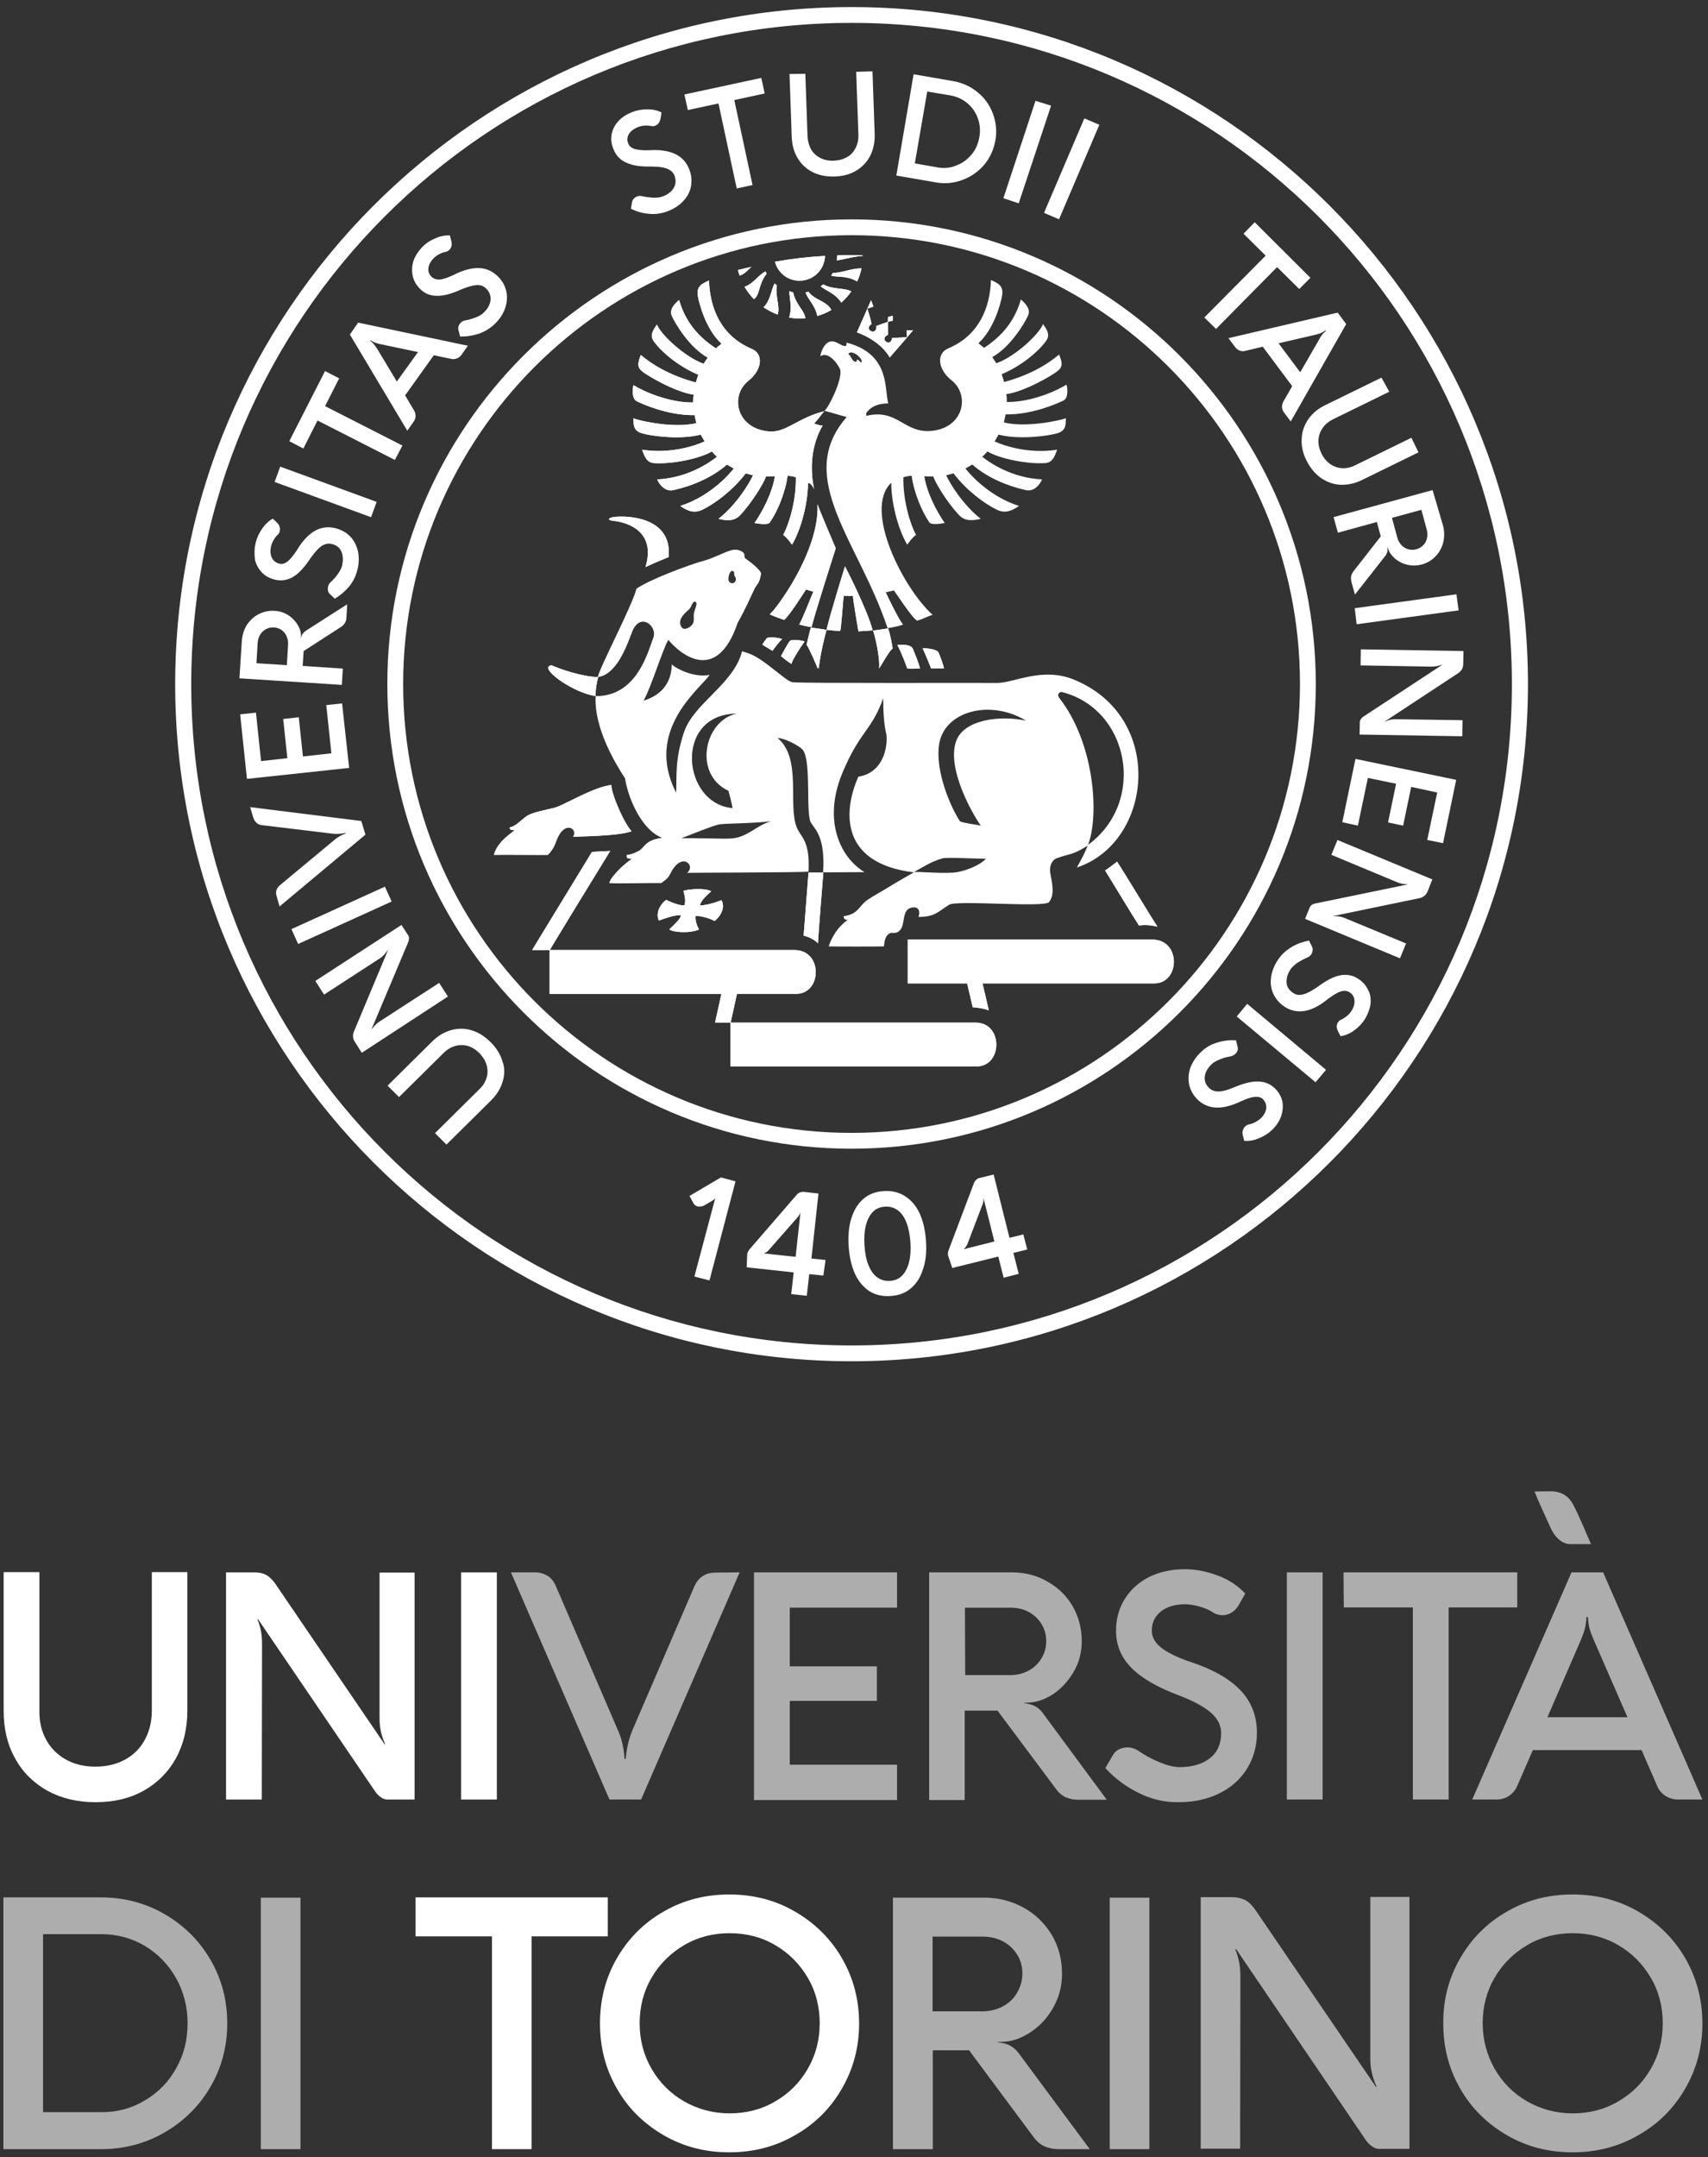<svg xmlns="http://www.w3.org/2000/svg" xml:space="preserve" id="LOGO_UNITO_VERTICALE" x="0" y="0" style="enable-background:new 0 0 702 886" version="1.1" viewBox="0 0 702 886"><rect x="0" y="0" width="702" height="886" fill="#333333" stroke="none"/><style>.st0,.st1{fill:#fff}.st1{opacity:.6;enable-background:new}</style><path d="M350 2.9C196.7 2.9 72 127.7 72 281s124.8 278.1 278 278.1c153.3 0 278-124.8 278-278.1S503.3 2.9 350 2.9zm0 549.7C200.1 552.6 78.6 431 78.6 281S200.1 9.4 350 9.4 621.4 131 621.4 281 500 552.6 350 552.6z" class="st0"/><path d="M1.4 779.3h40.1c9.5 0 18.3 2.3 26.2 6.9 7.9 4.6 14.2 10.8 18.8 18.7 4.6 7.9 6.9 16.6 6.9 26.1s-2.3 18.2-6.9 26.1-10.9 14.1-18.8 18.7-16.7 6.9-26.2 6.9H1.4V779.3zm58.1 83.4c5.5-3.2 9.8-7.6 12.9-13.2 3.2-5.6 4.7-11.7 4.7-18.5 0-6.7-1.6-12.9-4.7-18.5-3.2-5.6-7.4-10-12.9-13.3-5.4-3.2-11.4-4.8-18-4.8H17.7v73.1h23.8c6.5.1 12.5-1.5 18-4.8zm47.7 20V779.4h16.3v103.3h-16.3z" class="st1"/><path d="M170.8 779.3h79v16h-31.3v87.4h-16.3v-87.4h-31.4v-16zm82.8 24.9c4.7-8.1 11.1-14.5 19.2-19.1 8.1-4.7 17.1-7 26.9-7 9.9 0 18.9 2.3 27 7s14.6 11 19.3 19.1 7.1 17 7.1 26.9c0 9.8-2.4 18.7-7.1 26.8-4.7 8.1-11.1 14.5-19.3 19.1-8.1 4.7-17.1 7-27 7-9.8 0-18.8-2.3-26.9-7-8.1-4.7-14.6-11-19.2-19.1-4.7-8.1-7-17-7-26.8 0-9.9 2.3-18.8 7-26.9zm14.2 45.5c3.3 5.7 7.7 10.1 13.4 13.4 5.6 3.2 11.9 4.9 18.7 4.9s13.1-1.6 18.7-4.9c5.6-3.2 10.1-7.7 13.4-13.4 3.3-5.7 4.9-11.9 4.9-18.7 0-6.8-1.6-13.1-4.9-18.7-3.3-5.6-7.7-10.1-13.4-13.4-5.6-3.3-11.9-4.9-18.7-4.9s-13.1 1.6-18.7 4.9c-5.6 3.3-10.1 7.7-13.4 13.4-3.3 5.6-4.9 11.9-4.9 18.7 0 6.8 1.6 13 4.9 18.7z" class="st0"/><path d="M367 882.7V779.4h37.5c5.9 0 11.3 1.4 16.2 4.1s8.7 6.5 11.6 11.2c2.8 4.8 4.2 10.1 4.2 16 0 5.2-1.3 9.9-3.8 14.2-2.5 4.3-5.7 7.6-9.5 10s-7.5 3.7-11.1 3.7l-2.1.1v.1c2.1.2 3.9.7 5.2 1.4 1.3.7 2.5 1.8 3.5 3.1l29.2 39.4h-12.7c-2.2 0-4.1-.4-5.8-1.1s-3.3-2.1-4.7-4l-26.4-35.5h-14.9v40.6H367zm16.3-56.6h20.5c3 0 5.8-.7 8.3-2s4.5-3.2 5.9-5.6 2.2-5 2.2-7.9c0-3-.7-5.6-2.2-7.9s-3.4-4.1-5.9-5.4-5.3-1.9-8.4-1.9h-20.4v30.7zm72.8 56.6V779.4h16.3v103.3h-16.3zm123.2-103.4v103.3h-12.4c-1 0-1.9-.3-2.9-1-1-.6-1.9-1.6-2.7-2.7l-53.2-78.3h-.4c1.4 3.4 2.1 7 2.1 10.8l-.1 71.1h-16.2V779.2h12.7c2.1 0 3.9.4 5.4 1.1s2.9 2.1 4.2 3.9l49.7 72.9h.3c-1.7-3.8-2.6-7.6-2.6-11.4v-66.6h16.1v.2zm20.9 24.9c4.7-8.1 11.1-14.5 19.2-19.1 8.1-4.7 17.1-7 26.9-7 9.9 0 18.9 2.3 27 7s14.6 11 19.3 19.1 7.1 17 7.1 26.9c0 9.8-2.4 18.7-7.1 26.8-4.7 8.1-11.1 14.5-19.3 19.1-8.1 4.7-17.1 7-27 7-9.8 0-18.8-2.3-26.9-7-8.1-4.7-14.6-11-19.2-19.1-4.7-8.1-7-17-7-26.8-.1-9.9 2.3-18.8 7-26.9zm14.1 45.5c3.3 5.7 7.7 10.1 13.4 13.4 5.6 3.2 11.9 4.9 18.7 4.9s13.1-1.6 18.7-4.9c5.6-3.2 10.1-7.7 13.4-13.4 3.3-5.7 4.9-11.9 4.9-18.7 0-6.8-1.6-13.1-4.9-18.7-3.3-5.6-7.7-10.1-13.4-13.4-5.6-3.3-11.9-4.9-18.7-4.9s-13.1 1.6-18.7 4.9c-5.6 3.3-10.1 7.7-13.4 13.4-3.3 5.6-4.9 11.9-4.9 18.7 0 6.8 1.7 13 4.9 18.7z" class="st1"/><path d="M19 714.6c1.9 3.5 4.6 6.1 8.1 8.1 3.5 1.9 7.5 2.9 12.1 2.9s8.7-1 12.2-2.9 6.2-4.6 8.1-8.1 2.9-7.4 2.9-12v-56.9H77v56.9c0 7.4-1.6 13.9-4.7 19.6-3.2 5.7-7.6 10.1-13.3 13.3-5.7 3.2-12.3 4.7-19.8 4.7-7.4 0-14-1.6-19.7-4.7-5.7-3.2-10.2-7.6-13.3-13.3-3.2-5.7-4.7-12.2-4.7-19.6v-56.9h14.7v56.9c-.1 4.6.9 8.6 2.8 12zm151.4-68.8v93.3h-11.2c-.9 0-1.8-.3-2.6-.9-.9-.6-1.7-1.4-2.4-2.4l-48.1-70.7h-.3c1.3 3.1 1.9 6.3 1.9 9.8l-.1 64.2H92.9v-93.3h11.5c1.9 0 3.5.3 4.9 1 1.3.7 2.6 1.9 3.8 3.6l44.9 65.9h.3c-1.6-3.4-2.3-6.9-2.3-10.3v-60.1h14.4v-.1zm19.1 93.3v-93.3h14.7v93.3h-14.7z" class="st0"/><path d="m304 645.8-40.5 93.3h-13L210 645.8h9.8c2 0 3.7.5 5.2 1.4s2.6 2.3 3.4 4.1l25.6 59.4c1.5 3.3 2.4 7.2 2.7 11.7h.5c.3-4.4 1.3-8.3 2.7-11.7l25.6-59.4c.8-1.7 1.9-3.1 3.4-4 1.5-1 3.2-1.4 5.2-1.4l9.9-.1zm5.9 93.3v-93.3h58.8v14.5h-44.1v24.1h35.8v14.2h-35.8v26.2h44.1v14.5h-58.8v-.2zm72 0v-93.3h33.9c5.3 0 10.2 1.2 14.6 3.7s7.9 5.8 10.4 10.1 3.8 9.1 3.8 14.4c0 4.7-1.1 9-3.4 12.8-2.3 3.8-5.1 6.9-8.5 9.1-3.4 2.2-6.8 3.3-10 3.4l-1.9.1v.1c1.9.2 3.5.7 4.7 1.3 1.2.7 2.3 1.6 3.1 2.8l26.3 35.6h-11.5c-2 0-3.7-.3-5.3-1s-3-1.9-4.2-3.6l-23.9-32h-13.5v36.7h-14.6v-.2zm14.8-51.1h18.5c2.7 0 5.2-.6 7.5-1.8s4-2.9 5.3-5 2-4.5 2-7.1c0-2.7-.7-5.1-2-7.2-1.3-2.1-3.1-3.7-5.3-4.9-2.3-1.2-4.8-1.7-7.6-1.7h-18.5l.1 27.7zm71.3 48.4c-5.3-2.6-9.8-6-13.7-10.2l3.2-5.5c.6-1 1.4-1.7 2.4-2.2s2.1-.8 3.4-.8c1.7 0 3.2.5 4.6 1.4 2.6 1.8 5.5 3.4 8.7 4.7s6 2 8.2 2c5.1 0 9.3-1.2 12.4-3.6 3.1-2.4 4.7-5.9 4.7-10.3 0-3.1-1.3-5.8-4-8.3-2.7-2.4-7-4.8-12.9-7.1-9-3.3-15.6-7.1-19.9-11.4-4.3-4.3-6.4-9.4-6.4-15.3 0-4.9 1.2-9.3 3.6-13.1 2.4-3.8 5.7-6.8 10-9 4.3-2.1 9.2-3.2 14.7-3.2 4.4 0 8.9.9 13.5 2.6 4.6 1.7 8.3 4.2 11.3 7.4l-2.6 4.6c-.8 1.4-1.8 2.5-3 3.2-1.2.8-2.5 1.1-3.8 1.1-1.1 0-2.2-.3-3.3-.8-1.9-1.3-4-2.2-6.2-2.8s-4.2-.9-5.9-.9c-4 0-7.3 1-9.8 2.9-2.5 2-3.8 4.6-3.8 7.9 0 2.6 1.2 4.9 3.7 6.9s6.4 4 11.9 5.9c9.3 3 16.2 6.9 20.8 11.7s6.8 10.7 6.8 17.5c0 5.5-1.4 10.4-4.1 14.8-2.7 4.3-6.5 7.7-11.4 10.1-4.9 2.4-10.4 3.6-16.7 3.6-5.7.1-11.2-1.2-16.4-3.8zm60.9 2.7v-93.3h14.7v93.3h-14.7zm23.3-93.3h71.4v14.4h-28.2v78.9h-14.7v-78.9h-28.4l-.1-14.4zm147.5 93.3h-10c-1.9 0-3.6-.5-5.2-1.5-1.5-1-2.7-2.3-3.4-4.1l-6.4-14.7H630l-6.4 14.7c-.7 1.7-1.9 3.1-3.4 4.1s-3.2 1.5-5.1 1.5h-10l40.8-93.3h13l40.8 93.3zm-30.8-33.8-13.7-31.4c-1-2.3-1.7-4.1-2-5.4-.3-1.3-.5-2.7-.5-4.3h-.7c0 1.5-.2 2.9-.5 4.3-.3 1.3-.9 3.1-1.9 5.4L636 705.3h32.9z" class="st1"/><path id="accento_00000042007423160514827840000011027068181216656529_" d="M630.7 612.6c1.5 3.9 4.8 10.9 6.7 15.1 1.2 2.7 4 6.5 8 6.5h8.5c-1.1-2.4-4.9-11.8-7.3-16.2-2.3-4.4-6-5.4-8.8-5.5-2.8 0-7.1.1-7.1.1z" class="st1"/><path d="M388 274.5h-5.4c0-.5-3.1-7.7-3.4-8.2 1.5-.2 5.8.4 6.4 1.5.7 1.2 2.2 5.6 2.4 6.7zm-9.9.1c-.7 0-4.1.1-5.2 0-.2-.7-2.5-6.9-4.1-9.7.8-.1 5.6-.5 6.4 1.6.7 1.7 2.7 6.5 2.9 8.1zM358.8 259c2.4-.3 5.4-.8 6.2-.9.7 1.4 1.8 7.4 1.9 8.2-1.9 1.6-5.3 8.2-5.6 8.2.5-4.2-1.8-14-2.5-15.5zm-12-14.3c-.3 1.3-1 13.6-1.5 14.5-1.1-.1-4.1-.3-5.6-.5 1.6-6.9 7.6-26.1 7.6-26.1s8.9 17.1 11.4 26.3c-1.2.1-5.3.4-5.9.4-.1-.7-2.4-13.8-2.2-14.6-1.4.1-3 0-3.8 0zm-22.1 18.5c.8-.7 5.3-.2 6 .3-1.5 2-5.2 7.7-5.4 9.2-1.6-1-3.6-2.6-4.3-3.2.4-.8 2.9-5.5 3.7-6.3zm-7.2 4.1c-.8-.5-3.8-2.2-4.2-2.6.5-.6 1.1-1.7 1.9-2.6.5-.5 4.3-.4 6.3.4-1.2.9-3.2 3.7-4 4.8zm10.9-10.8c.7-.4 5.2-12 5.9-13.5-1.4-.3-2.2-.7-3-.9-.6.9-7 11-9 12.5-1.7-.6-3.9-1.3-6-2.3 1.4-.4 20.6-25.3 19.7-45.2.9 2.7 7.5 18.1 7.5 18.1s-9.5 29.6-9.9 32.4c-2-.3-4-.8-5.2-1.1z" class="st0"/><path d="M333.3 257.8c.1 0 .2 0 .3.1v-.1c.6.1 4 .5 6.1.9-.7 2.6-2.6 10.1-3.2 16 0-.1-.1-.4-.3-.8 0 .2-.1.5-.1.8-.2-.9-3.9-9.2-4.6-9.9.2-.8 1.5-6.5 1.8-7zm8.4-130.5c-1.8 1.1-3.8 1.9-5.8 2.5-.7-4.2-4-7-4.8-9.7l1.2-.3c2.3 3.4 7.5 3.8 9.4 7.5zm-4.4-9.7c.2-.2.8-.6 1.1-.8 3.7 2.2 8.8 1.3 11.5 2.9-1.2 1.7-2.6 3.2-4.1 4.6-2.7-4-6.1-4.7-8.5-6.7zm21.7 8.3-2.5.9s1.3 3.8 1.7 6.3c-3.5 2.3 2.3 5.2 2 .8.6-.3 4.7-1.7 4.7-1.7l.1-2 2-.5v2l-2.1.5s.1 3.7.1 5.3c-3.9 1.6 1 5.5 1.7 1.3.6 0 6.1-.3 6.1-.3l-.2-2.8s2.6-.1 2.7-.1c.1 0-7.7 9.1-9.6 11.2-4.3-7.3-13.1-10.1-13.5-10.3.5-1 5.8-13.2 5.8-13.2l1 2.6zm-14.9-21c1.8-.1 3.5-.1 5.3-.1s3.5 0 5.2.1v.2c-4 .2-8.8 1.8-10.7 1.8.1-.7.2-1.4.2-2zm-1.8 7.2c3.7 0 7.6-1.9 11.8-1.9-.4 1.9-1 3.7-1.8 5.4-4.5-2.6-8.4-1.6-10.7-2.4.3-.4.5-.8.7-1.1zm-3.2-7c-.2 5.7-4.8 10.2-10.5 10.2-4.9 0-8.9-3.3-10.1-7.8 6.7-1.2 13.6-2 20.6-2.4zm-14.7 14.5c.6.2 1 .3 1.6.5 1.1 5.2 4.7 7.4 5 10.6-.8.1-1.6.1-2.4.1-1.5 0-2.9-.1-4.3-.4 1.4-4 .2-7.5.1-10.8zm-5.1-2.4c-.8 4.4 1.5 8.8.3 12-2.1-.8-4-1.8-5.8-3 3-2.9 3.1-7.3 4.6-9.8.2.3.5.5.9.8zm-4.2-4.8c-3.5 4.5-2.6 8.4-5.1 10.4 0 0-.1 0-.1.1-1.5-1.5-2.8-3.3-3.9-5.1 4-1.5 5.7-4.9 8.6-6.3.2.2.3.6.5.9zm-6.3-2.8c-1 1-2.9 3.1-4.8 3.6-.3-.7-.5-1.5-.7-2.3 1.8-.4 3.6-.9 5.5-1.3zm-48.4 48.6c3.9 2.5 14.8 7.3 24.5 7.1 0-.9 0-2.1.2-3.2-7.7-1.1-19.2-7.9-21.2-9.6-2.1-1.7-1.8-3.5-.5-6.7 4.1 3.5 11.4 8.3 22.6 11.3.2-.8.8-2.5 1-3.2-7.9-3.3-14.9-9.1-18.2-13.6-2.2-2.9.3-5.5 1.2-7 1.7 4.3 11.7 13.5 19.2 16.1.6-1 1-1.5 1.7-2.5-7.8-4.4-13.4-14.2-14.7-17s1.1-5.1 2.9-6.7c1.8 6 5.3 13.5 15.2 19.9 1-1.2 1.6-1.1 2.2-2-6.3-5.7-9.2-16.4-9.7-19.7-.6-3.9 1.8-4.9 4.6-6.2.4 11.3 4.8 22.7 17.6 28.1 5 2.1 4.2 8.7-1.4 13.1-7.7 6.1-5 19.7 8.5 20.8 7 .6 11.9-5.7 22.7-8.3-1.3 1.3-2 2.8-4.2 5 .8.3 2.2.9 3.5.9-6.5 11.2-4.1 23.2-3.5 26.1-.9-2-1.8-2.5-2.5-2.6-.1 10.5-3.9 21.2-6.6 25.4-1.1-1.5-1.9-2.7-3.6-4 2.5-4.6 5.4-14.4 5.2-23.7-.4-.1-1.6-.5-3.4-.6-.9 7-4.4 15.2-7.4 19.3-.5.7-3.2.7-6.2.1 3.1-4.4 7.2-12 8.4-19.2-1.3.1-2.1.1-3.7.1-.8 2.7-5.9 10.9-10.5 15.8-1.8 1.9-4.1 2.8-9 1.6 7.6-6 12.8-14.8 14.2-17.9-.8-.2-1.4-.3-3-.8-5.2 6.9-12.6 12.4-17.7 14.9-3.3 1.6-5.9.8-9.2-1.5 12.8-4.1 20.8-13.8 22-15.4-.9-.4-1.4-.8-2.8-1.6-6.2 5.4-14.4 8.8-22 10.5-3.6.8-5.9-2.5-6.7-4.4 12.5-.6 21.4-6.8 24.6-9.3-.6-.5-1.5-1.4-2.1-2.2-5 3-16.4 5.3-23.8 4.8-3.3-.2-4.1-3.5-4.9-5.5 11.4 1.8 21.6-1.5 25.7-3.4-.5-.9-1.2-2.1-1.6-2.8-8.3 2.2-20.2.6-24-.5-3.7-1-3.6-3.4-3.7-6.2 3.7 1.4 17.2 4.1 25.9 2-.1-.5-.7-3-.7-3.3-11.2.2-21.7-4.7-23.8-5.7s-1.8-5.5-1.3-6.6zm-7.7 54.1c5.8-.6 23.7.3 22.1 16.5-7.1 2.9-9.5 4.1-9.5 4.1 4.3-14.1-6.5-18.3-13.3-19-2.5-.2-2.2-1.3.7-1.6zm223 168.3c-2.9-.7-5.2-.8-7.6-.5-1.8-2.7-12.2-19.9-13.9-22.6 1.6-.9 4.9-3.6 4.9-3.6 1.9 2.7 14.9 24.2 16.6 26.7zm-137.3-22.2s-2.2 27.1-2.2 29c-1.8-1.7-3.8-2.6-5.9-3.1.2-2.3 2-25.9 2-25.9h6.1zm-51.1 23.4c-4.2 1.7-10.8 1.1-12.2-.1 1.6-1.5 5-4.6 4.7-5.8-2.3-.3-7.7 1.7-9 2.2-1.3-2.8.1-6.3 3-8.5 2.5 1.2 5.9 2.5 7.5 2.2.8-2.1-.2-4.9-.4-5.9 1.2-.6 9-1.4 11.4.2-1.1 1-4.5 3.9-4.6 5.8 1.9 0 6.4-1.1 8.8-2.2 1.6 2.6.1 6.3-2.8 8.6-2-1.2-5.8-2.2-7.8-2.1-.2 2 .5 3.9 1.4 5.6zm-61.7-108.1c.3-.3.8-.5 1.2-.4 3.5 1.5 12 4.6 19.1 4.8-.8 2.5-1.2 6.1-1.1 7.8-8.8-1.3-21.5-10.2-19.2-12.2zM203 351.1c1.7-6.4 9.2-9.9 8.3-10.2-.8 0-1.8.2-1.9-1.1 2.3-.1 5.1-3.3 7.2-4.7 2.5-1.6 8.3-2.5 11.8-3.5s15.6-8.4 22.9-9.2c-.2 3.4 5.3 16 8.3 19-5.3 2.1-22.5 2.1-24.1 2.3 2.3-2.7-2.7-7-6.2.1-1 2-1.1 4.2-4.1 7.3-2.9.1-17.5-.1-22.2 0z" class="st0"/><path d="M401.4 438H300.2v-18h-6.3l2.6-11.8h-70.6v-18h-7.2l24.6-40.3c2.9-.2 3.7-.2 7.5-.4-2.9 4.7-25.1 40.9-24.8 40.7h100.5c11.8 0 11.4 18 .7 18h-24.3l-2.6 11.8h100.5c11.7-.1 11.3 18 .6 18zm73-34.1h-70.6c.3 1.3 2.2 9.1 2.6 11.1-2.2-.9-5.1-1.2-6.6-1.3-.5-2.2-2.1-8.8-2.3-9.8h-24.4v-18h100.5c11.9 0 11.5 18 .8 18zm125.1-153.2-41.9 5.7-.8-6.6 41.8-5.7zm-25.2-29.9-2.2-8.1 12.1-3.3 2.2 8.1c.3 1.2.4 2.4.1 3.5-.2 1.1-.7 2.1-1.5 2.9s-1.7 1.4-2.9 1.7c-1.1.3-2.3.3-3.3 0-1.1-.3-2-.9-2.8-1.7-.8-.9-1.4-1.9-1.7-3.1zm14.5-19.5-40.7 11.1 1.8 6.4 16-4.4 1.6 5.9-11.1 14.2c-.6.8-1 1.5-1.1 2.3s0 1.6.2 2.4l1.4 5 12.4-15.8c.4-.5.7-1.1.9-1.7.1-.6.1-1.3 0-2.2l.3.8c.4 1.4 1.3 2.7 2.7 4 1.4 1.2 3 2.1 5 2.6 1.9.5 3.9.5 6 0 2.3-.6 4.3-1.8 5.8-3.4 1.6-1.6 2.6-3.5 3.2-5.8.5-2.2.5-4.5-.1-6.8l-4.3-14.6zM571 160.9l-23.1 11.3c-1.8.9-3.3 2.1-4.3 3.6s-1.6 3.1-1.7 4.9c-.1 1.8.3 3.6 1.2 5.5s2.1 3.3 3.6 4.4c1.5 1 3.1 1.6 4.9 1.7 1.8.1 3.6-.3 5.4-1.2l23.1-11.3 2.9 6-23.1 11.3c-3 1.5-6 2.1-8.9 2s-5.6-1.1-8.1-2.8c-2.4-1.7-4.4-4.1-5.9-7.1s-2.2-6-2-9c.1-3 1.1-5.6 2.7-8 1.7-2.4 4-4.4 7-5.8l23.1-11.3 3.2 5.8zm-36.6-8-8.9-11.9 15.1-3.5c1.1-.3 1.9-.5 2.5-.8s1.1-.6 1.7-1l.2.2c-.5.4-1 .9-1.4 1.3-.4.5-.9 1.2-1.4 2.2l-7.8 13.5zm-29.5-14 2.7 3.6c.5.7 1.2 1.2 1.9 1.5.8.3 1.6.3 2.4.1l7.1-1.7 12.1 16.2-3.6 6.3c-.4.7-.6 1.5-.6 2.3.1.8.3 1.6.9 2.3l2.7 3.6 22.8-40-3.5-4.7-44.9 10.5zm6.2-42.9 4.6-4.7 22.9 22.8-4.6 4.6-9.1-9-25.1 25.4-4.8-4.7 25.2-25.4zm-81.992-8.57 16.568-38.811 6.162 2.63-16.568 38.812zM425.6 41.4l6.4 2-13.3 40.1-6.3-2.1zm-40 27.4-9.6-1.7 5.1-29.5 9.6 1.6c2.6.5 4.9 1.5 6.9 3.2s3.4 3.7 4.3 6.2c.9 2.5 1.1 5.1.6 7.8-.5 2.7-1.5 5.1-3.2 7.1s-3.7 3.5-6.1 4.4c-2.5 1.1-5 1.3-7.6.9zm-17.2 3.3 16.2 2.8c3.8.7 7.5.3 11-1s6.5-3.4 8.9-6.2c2.4-2.9 3.9-6.2 4.6-10 .7-3.8.3-7.5-1-11s-3.4-6.5-6.3-8.8c-2.9-2.4-6.2-3.9-10.1-4.6l-16.2-2.8-7.1 41.6zM331 30.3l.9 25.7c.1 2 .6 3.8 1.5 5.4.9 1.5 2.2 2.7 3.8 3.5s3.4 1.2 5.5 1.1 3.9-.6 5.5-1.5 2.7-2.2 3.5-3.8c.8-1.6 1.2-3.4 1.1-5.5l-.9-25.7 6.7-.2.9 25.7c.1 3.3-.5 6.3-1.8 8.9s-3.3 4.7-5.8 6.2-5.5 2.3-8.9 2.4-6.4-.5-9-1.8-4.7-3.3-6.2-5.8-2.3-5.5-2.4-8.8l-.9-25.7 6.5-.1zM312.9 32l1.4 6.4-12.5 2.7 7.5 34.9-6.5 1.4-7.5-34.9-12.6 2.7-1.4-6.4zm-61.5 23.1c.4-2 1.3-3.8 2.8-5.4s3.4-2.8 5.7-3.7c1.9-.7 3.9-1.1 6.1-1.1 2.2 0 4.2.4 5.9 1.3l-.4 2.4c-.1.7-.4 1.3-.7 1.9-.4.5-.9.9-1.4 1.1s-1 .3-1.5.2c-1-.2-2-.3-3.1-.2-1 .1-1.9.3-2.6.6-1.7.7-2.9 1.6-3.7 2.8-.7 1.2-.9 2.6-.3 3.9.4 1.1 1.3 1.9 2.7 2.3s3.4.6 6 .5c4.4-.3 8 .3 10.7 1.6 2.7 1.3 4.6 3.4 5.7 6.3.9 2.3 1.1 4.6.7 6.9-.4 2.3-1.5 4.3-3.2 6.1-1.7 1.8-3.8 3.2-6.5 4.2-2.4.9-5 1.3-7.6 1-2.6-.2-5.1-.9-7.4-2.1l.5-2.8c.1-.5.3-.9.7-1.3.3-.4.8-.7 1.3-.9.7-.3 1.4-.3 2.2-.1 1.4.3 2.9.5 4.5.6 1.6 0 2.8-.1 3.8-.5 2.2-.8 3.7-2 4.6-3.5.9-1.5 1-3.2.3-5.1-.5-1.3-1.5-2.2-3-2.8-1.5-.6-3.7-.9-6.6-.9-4.3.1-7.7-.4-10.2-1.6-2.5-1.1-4.2-2.9-5.2-5.4-1-2.3-1.2-4.3-.8-6.3zM170 107c.7-2 2-3.9 3.7-5.7 1.4-1.4 3.2-2.6 5.2-3.4 2-.9 4-1.3 6-1.2l.6 2.3c.2.7.2 1.4.1 2-.2.6-.4 1.2-.9 1.6-.4.4-.8.6-1.3.8-1 .2-2 .5-2.9 1s-1.6 1-2.2 1.6c-1.3 1.3-2 2.6-2.2 4s.2 2.7 1.3 3.7c.8.8 2 1.2 3.4 1.1s3.3-.8 5.7-1.9c3.9-2 7.4-2.9 10.4-2.8s5.6 1.3 7.8 3.5c1.8 1.8 2.9 3.8 3.4 6.1s.3 4.5-.5 6.9c-.8 2.3-2.2 4.5-4.3 6.5-1.9 1.8-4 3.1-6.6 4-2.5.8-5.1 1.2-7.6 1.1l-.7-2.8c-.1-.5-.1-1 .1-1.5s.4-.9.8-1.3c.5-.5 1.2-.9 1.9-1 1.4-.2 2.9-.7 4.3-1.2 1.5-.6 2.6-1.2 3.3-2 1.7-1.6 2.6-3.3 2.8-5.1.2-1.8-.4-3.4-1.8-4.8-1-1-2.3-1.5-3.9-1.4-1.6.1-3.8.7-6.4 1.8-3.9 1.8-7.3 2.7-10 2.6-2.7 0-5.1-1-6.9-2.9-1.6-1.6-2.6-3.4-3-5.4-.4-2.1-.3-4.2.4-6.2zm1.8 37.6-8.7 12.1-8-13.3c-.6-.9-1.1-1.6-1.5-2.1s-.9-.9-1.4-1.3l.2-.2c.6.4 1.1.7 1.7.9.6.2 1.4.5 2.5.7l15.2 3.2zm-28-7.2 23.6 39.5 2.6-3.7c.5-.7.8-1.5.8-2.3s-.2-1.6-.6-2.3l-3.7-6.2 11.8-16.5 7.1 1.5c.8.2 1.6.1 2.4-.2.8-.3 1.4-.8 1.9-1.5l2.6-3.7-45.1-9.5-3.4 4.9zm-10.2 15 5.8 3-5.8 11.4 31.8 16.2-3.1 5.9-31.8-16.2-5.8 11.5-5.8-3zm-20.727 45.544 2.298-6.293 39.639 14.475-2.298 6.293zM105.1 222.9c.5-2 1.3-3.8 2.6-5.7 1.2-1.8 2.7-3.2 4.4-4.2l1.7 1.6c.5.5.9 1 1.1 1.7.2.6.2 1.2.1 1.8-.1.5-.3.9-.7 1.4-.8.7-1.4 1.5-1.9 2.4s-.8 1.7-1 2.5c-.4 1.8-.3 3.3.3 4.6.6 1.3 1.6 2.1 3.1 2.5 1.1.3 2.3 0 3.4-.9s2.4-2.4 3.8-4.6c2.3-3.8 4.7-6.4 7.3-7.9 2.6-1.5 5.4-1.9 8.4-1.2 2.4.6 4.5 1.7 6.1 3.3 1.6 1.6 2.7 3.7 3.3 6.1.5 2.4.5 5-.2 7.7-.6 2.5-1.7 4.8-3.4 6.9-1.7 2-3.7 3.7-5.9 5l-2.1-2c-.4-.4-.6-.8-.7-1.3s-.1-1 0-1.6c.2-.7.5-1.4 1.1-1.9 1.1-1 2.1-2.1 3-3.4s1.5-2.4 1.7-3.4c.5-2.3.4-4.2-.3-5.8-.7-1.6-2.1-2.7-4.1-3.1-1.4-.3-2.7 0-4.1.9-1.3.9-2.8 2.6-4.5 5-2.4 3.6-4.7 6.2-7.1 7.6-2.3 1.4-4.8 1.8-7.4 1.2-2.2-.5-4-1.5-5.4-2.9-1.4-1.5-2.4-3.2-2.9-5.3-.3-2.3-.3-4.6.3-7zm12.7 38.5c.5 1.1.7 2.2.6 3.4l-.5 8.4-12.5-.8.5-8.3c.1-1.3.4-2.4 1-3.4s1.4-1.7 2.4-2.3c1-.5 2.1-.8 3.3-.7 1.2.1 2.2.4 3.2 1.1.9.7 1.6 1.5 2 2.6zm-19.4 17.2 42.1 2.7.4-6.7-16.5-1.1.4-6.1 15.2-9.8c.8-.5 1.4-1.1 1.8-1.8.4-.7.6-1.5.6-2.4l.3-5.2-16.9 10.8c-.6.4-1 .8-1.4 1.3-.3.5-.6 1.2-.7 2.1v-.9c.1-1.5-.3-3-1.2-4.6-.9-1.6-2.2-3-3.8-4.1-1.7-1.1-3.6-1.8-5.7-1.9-2.4-.2-4.6.3-6.6 1.3s-3.6 2.5-4.9 4.4c-1.2 1.9-1.9 4.1-2.1 6.5l-1 15.5zm.3 14.8 6.5-.7 2.1 19.9 10.8-1.2-1.7-16.1 6.4-.7 1.7 16.1 11.7-1.3-2.1-19.8 6.5-.7 2.9 26.5-42 4.5zm15 74.7c-.3-.9-.3-1.7-.1-2.4.2-.8.7-1.4 1.3-2l22.5-18.7c1.3-1.1 2.8-2 4.7-2.7l-.1-.2c-2 .4-3.8.5-5.4.3l-29-3.5c-.9-.1-1.6-.4-2.2-1-.6-.5-1-1.2-1.3-2.1l-1.3-4.3 45.7 5.7 1.7 5.6-35.3 29.5-1.2-4.2zm6.073 13.509 38.432-17.429 2.767 6.102-38.432 17.428zM148.7 432.4l-2.8-4.4c-.5-.7-.7-1.4-.8-2.1-.1-.7.1-1.4.4-2.3l13.9-33.2-.1-.1c-.9 1.4-2 2.6-3.3 3.4l-22.8 14.8-3.6-5.6 35.4-23 2.8 4.3c.2.3.3.7.3 1.2s-.1 1-.3 1.5l-15 35.6.1.1c.9-1.2 1.9-2.3 3.2-3.1l24.4-15.8 3.6 5.6-35.4 23.1zm57.9 11.8c-.8 2.8-2.4 5.4-4.8 7.8l-18.3 18.1-4.7-4.7 18.3-18.1c1.5-1.4 2.4-3 2.9-4.7s.5-3.4 0-5.2c-.5-1.7-1.5-3.3-2.9-4.8-1.5-1.5-3.1-2.5-4.8-3s-3.5-.5-5.2 0-3.3 1.4-4.8 2.9L164 450.6l-4.7-4.7 18.3-18.1c2.4-2.4 5-3.9 7.8-4.7s5.7-.8 8.5.1c2.8.8 5.4 2.5 7.8 4.9 2.4 2.4 4 5 4.8 7.8 1 2.6 1 5.4.1 8.3zm85 81.7-6.2-1.6L294 492c-.3.5-.8.9-1.3 1.2l-3.1 1.8c-.5.3-1 .5-1.5.5-.5.1-.9.1-1.4 0-.8-.2-1.4-.7-1.8-1.5l-1.5-2.8 12.9-7.6 6 1.6-10.7 40.7zm36.9-26.9c.2-.4.4-.8.5-1.1l-2 18.3-13.1-1.4c.3-.1.7-.3 1.1-.5.4-.3.8-.6 1-.9l11.7-13.3c.3-.3.6-.7.8-1.1zm10.8 18.5-5.8-.6 2.9-26.7-6.3-.7c-.4 0-.8.1-1.4.3s-1 .6-1.4 1.1L308 513.2c-.2.3-.4.6-.6 1-.2.4-.3.7-.3 1l-.2 5.3 19.3 2.1-1 8.9 6.4.7 1-8.9 5.8.6.9-6.4zm34.9-7.2c.2 3.1 0 5.9-.6 8.2s-1.6 4.2-2.9 5.5c-1.3 1.3-3 2-5 2.1s-3.7-.4-5.2-1.5-2.7-2.8-3.6-5.1c-.9-2.2-1.4-4.9-1.6-8.1-.2-3.1 0-5.9.6-8.2s1.6-4.2 2.9-5.5c1.3-1.3 3-2 5-2.1s3.7.4 5.2 1.5 2.7 2.8 3.6 5.1c.8 2.2 1.4 4.9 1.6 8.1zm6.4-.5c-.3-4.5-1.2-8.3-2.6-11.4-1.5-3.2-3.5-5.5-6-7.1s-5.4-2.3-8.7-2.1-6.1 1.2-8.3 3.1c-2.3 1.9-3.9 4.5-5 7.8s-1.5 7.2-1.2 11.7 1.2 8.3 2.6 11.4c1.5 3.2 3.5 5.5 5.9 7.1 2.5 1.6 5.4 2.2 8.7 2s6.1-1.2 8.3-3.1c2.3-1.9 4-4.5 5-7.8 1.2-3.2 1.6-7.1 1.3-11.6zm23.6-17.8 4.5 17.9-12.7 3.2c.3-.2.6-.5.9-.9.3-.4.5-.8.7-1.2l6.3-16.5c.1-.3.2-.7.3-1.2V492zm12.3 22.6 5.7-1.4-1.6-6.2-5.7 1.4-6.5-26-6.1 1.5c-.4.1-.8.4-1.2.8-.4.4-.7.9-.9 1.5l-10.4 27.5c-.1.3-.2.7-.2 1.1 0 .4 0 .8.1 1l1.7 5 18.9-4.7 2.2 8.7 6.2-1.6-2.2-8.6zm110-56c-.7 2-2 3.9-3.8 5.6-1.5 1.4-3.2 2.5-5.3 3.3-2 .9-4 1.2-6 1.1l-.6-2.3c-.2-.7-.2-1.4 0-2s.5-1.2.9-1.6c.4-.4.8-.6 1.3-.8 1-.2 2-.5 2.9-1s1.7-1 2.2-1.5c1.3-1.2 2.1-2.6 2.3-4s-.2-2.7-1.2-3.8c-.8-.9-1.9-1.2-3.4-1.1-1.4.1-3.3.7-5.7 1.8-4 1.9-7.5 2.8-10.5 2.6s-5.6-1.4-7.7-3.6c-1.7-1.8-2.8-3.9-3.2-6.1-.4-2.3-.2-4.5.6-6.8.9-2.3 2.3-4.4 4.4-6.4 1.9-1.8 4.1-3.1 6.6-3.8 2.5-.8 5.1-1.1 7.7-.9l.7 2.8c.1.5.1 1-.1 1.5s-.5.9-.9 1.3c-.6.5-1.2.8-2 1-1.4.2-2.9.6-4.3 1.2-1.5.6-2.6 1.2-3.3 1.9-1.7 1.6-2.7 3.3-2.9 5-.3 1.8.3 3.4 1.7 4.8 1 1 2.3 1.5 3.9 1.5s3.8-.6 6.4-1.7c4-1.7 7.3-2.5 10.1-2.4 2.7.1 5 1.1 6.9 3 1.5 1.6 2.5 3.4 2.9 5.4.3 2 .1 4-.6 6zm14.2-14.1-32.4-27 4.3-5.2 32.4 27.1zm22.6-32.2c-.3 2.1-1.1 4.3-2.4 6.4-1.1 1.7-2.5 3.2-4.3 4.5s-3.7 2.1-5.6 2.4l-1.1-2.1c-.3-.6-.5-1.3-.5-1.9 0-.6.2-1.2.5-1.7.3-.4.6-.8 1.1-1 1-.4 1.8-1 2.6-1.6.8-.7 1.4-1.4 1.8-2 1-1.5 1.4-3 1.3-4.4-.1-1.4-.8-2.6-2.1-3.4-1-.6-2.2-.7-3.5-.3-1.4.4-3.1 1.5-5.2 3-3.4 2.8-6.6 4.5-9.6 5s-5.7 0-8.3-1.7c-2.1-1.4-3.6-3.1-4.6-5.2-1-2.1-1.3-4.4-1-6.8.3-2.4 1.2-4.8 2.8-7.2 1.4-2.2 3.3-3.9 5.6-5.3s4.7-2.2 7.2-2.7l1.3 2.6c.2.5.3 1 .2 1.5s-.2 1-.5 1.5c-.4.6-1 1.1-1.7 1.4-1.3.5-2.7 1.3-4 2.1-1.3.9-2.2 1.8-2.8 2.6-1.3 1.9-1.8 3.8-1.7 5.6s1.1 3.2 2.8 4.3c1.2.8 2.5.9 4.1.5s3.5-1.5 5.9-3.1c3.5-2.6 6.5-4.2 9.2-4.7s5.2-.1 7.4 1.4c1.9 1.2 3.2 2.7 4.1 4.6.9 1.5 1.2 3.5 1 5.7zm23.5-46.3c-.3.8-.8 1.4-1.3 1.9-.5.4-1.2.8-2.1 1l-35.3 7.3v.1c1.7-.1 3.3.2 4.7.8l25.1 10.4-2.5 6.1-39-16.2 1.9-4.7c.2-.4.4-.7.8-1 .4-.3.9-.5 1.4-.6l37.9-7.8.1-.1c-1.5 0-3-.3-4.4-.9l-26.9-11.2 2.5-6.1 39 16.2-1.9 4.8zm6.3-19.7-6.5-1.3 4.1-19.5-10.7-2.3-3.3 15.9-6.2-1.3 3.3-15.9-11.6-2.4-4.1 19.6-6.4-1.4 5.4-26 41.4 8.6zm-19.2-50.9 27.2.4-.1 6.6-42.2-.7.1-5.1c0-.4.1-.8.4-1.2.3-.4.6-.8 1.1-1.1l32.3-21.2v-.1c-1.4.5-2.9.8-4.4.8l-29.1-.5.1-6.6 42.2.7-.1 5.2c0 .9-.2 1.6-.5 2.2-.3.6-.9 1.2-1.6 1.7l-30.1 19.8v.1c1.5-.7 3.1-1.1 4.7-1zM412.6 173.5c.1-.5.7-3 .7-3.3 11.2.2 21.7-4.7 23.8-5.7s1.7-5.3 1.2-6.5c-3.9 2.5-14.8 7.3-24.5 7.1 0-.9 0-2.1-.2-3.2 7.7-1.1 19.2-7.9 21.2-9.6 2.1-1.7 1.8-3.5.5-6.7-4.1 3.5-11.4 8.3-22.6 11.3-.2-.8-.8-2.5-1-3.2 7.9-3.3 14.9-9.1 18.2-13.6 2.2-2.9-.3-5.5-1.2-7-1.7 4.3-11.7 13.5-19.2 16.1-.6-1-1-1.5-1.7-2.5 7.8-4.4 13.4-14.2 14.7-17s-1.1-5.1-2.9-6.7c-1.8 6-5.3 13.5-15.2 19.9-1-1.2-1.6-1.1-2.2-2 6.3-5.7 9.2-16.4 9.7-19.7.6-3.9-1.8-4.9-4.6-6.2-.4 11.3-4.8 22.7-17.6 28.1-5 2.1-4.2 8.7 1.4 13.1 7.7 6.1 5 19.7-8.5 20.8-11.1.9-13.8-9.3-26.5-6.2 0 0 0-.5-.1-1.1 1.2-1.7 3.5-4 9.1-4-1.7-5.2 1.1-19.9-16.5-24.8-.2-.1-.3-.2-.7 0-.1.7.3 1.3-.9 1.2-1.3-.1-3.2-2-5.3-1.9-3.5.3-4.7 6.2-4.5 6.1 3.7-2.4 8 4.5 8.2 5.8.7 4.3-5.2 16.1-6.6 16.6 1.5.4 6.7 1.9 8.9 2.5.1 0 .2.1.3.1-.2.2-.4.4-.6.7-20.7 24.7 5.7 50.7 17.4 86 1.6-.2 5.4-1 6.4-1.5-1.4-1.3-6.4-11.6-7.1-13.2 1.2-.4 1.6-.3 3.3-.8.6.7 7.5 11.4 9.5 12.4 1.9-.4 3.5-1.4 6.4-2.4-11.8-10.5-28.7-43.1-17-54.2.1 10.5 3.9 21.2 6.6 25.4 1.1-1.5 1.9-2.7 3.6-4-2.5-4.6-5.4-14.4-5.2-23.7.4-.1 1.6-.5 3.4-.6.9 7 4.4 15.2 7.4 19.3.5.7 3.2.7 6.2.1-3.1-4.4-7.2-12-8.4-19.2 1.3.1 2.1.1 3.7.1.8 2.7 5.9 10.9 10.5 15.8 1.8 1.9 4.1 2.8 9 1.6-7.6-6-12.8-14.8-14.2-17.9.8-.2 1.4-.3 3-.8 5.2 6.9 12.6 12.4 17.7 14.9 3.3 1.6 5.9.8 9.2-1.5-12.8-4.1-20.8-13.8-22-15.4.9-.4 1.4-.8 2.8-1.6 6.2 5.4 14.4 8.8 22 10.5 3.6.8 5.9-2.5 6.7-4.4-12.5-.6-21.4-6.8-24.6-9.3.6-.5 1.5-1.4 2.1-2.2 5 3 16.4 5.3 23.8 4.8 3.3-.2 4.1-3.5 4.9-5.5-11.4 1.8-21.6-1.5-25.7-3.4.5-.9 1.2-2.1 1.6-2.8 8.2 2.2 20.2.6 24-.5 3.7-1 3.6-3.4 3.7-6.2-3.3 1.1-16.7 3.9-25.5 1.7zm-58.5-24.8c-.4.5-1.1-1-1.7-1-.5 0 0 .9-.7.9-1.4-.1-2-2.4-2.7-2.9-.9-.6.7-1.1 1.2-.9 2.2.4 4.5 3.2 3.9 3.9z" class="st0"/><path d="M441.3 279.1c-13-5.3-24.8 1.5-31.5 1.4-5.7-.1-80.6.2-84.1-.3-2.7-.3-11.6-9.6-17.9-11.8-1.9-.7-2.8-.9-2.8-.9-3.5 13.6-19.8 21.2-23.9 33.3-3.7 11.2-2.9 17.3-3.2 24.8-13.1-25.5 9.5-42.4 13.8-48.4-7 1.3-14.3-3-15.6-4.3-.1 4.3-1.4 11.7-11.6 14.9 3.1-5.4 7.9-21.3 10.2-25 3.8 4.7 19.5 19.4 28.5-7 3.6-6.4 5.2-10.5 7.1-14.3.8-1.5 1.9-1.9 2.5-5.7.3-1.7-6-6.1-6.5-6.5s-.2-1.6-.5-2c-1.1-1.3-3.2-1.9-5.3-1.3-3.3 1-7.9 3.5-11.2 4.3-6.3 1.7-22.9 8-27.7 11.5-1.8 7.1-15.3 32.6-15.9 36.3 7.5-1 11.6-11.9 14-18.3 3.2-8.8 10.7-2.7 8.8 2.2-2.1 5.2-6.5 24.1-23.7 23.9-.7 13.4 8.4 28.1 12.1 33.8 1.3 8.4 6.9 21.2 15.2 24.4-7.3 1-7.1 4.1-9.6 5.4s-4 1.6-4.9 1.6c-.4 2.1 1.3 1.3 1.9 1.8-2.8 1.7-8.7 7.3-9.1 9.8 2 .3 19.1-.1 21.4 0 2.5-1.8 3-2.4 3.9-4.2 4.4-8.8 10.5-3.1 6.7 0 2.3-.1 45.7-.1 49.9-.5.7-12.9-3.2-14.1-4.8-18.1-3.8-9.3 2.2-28.3-7.9-36.8 2.6 0 9.2 3.2 10.5 5.1 3.4 4.9 1 26.3 3.2 29.7 2 3.1 5.9 6.2 5 20.4l17-.1c-9.9-6-17.3-21.1-9-40.9 7.2-17.2 11.8-16.9 16.7-30.5 0 6.1.4 11.2 1.2 14.3s.1 16.1-11.4 17.9c-5.9 13.1-8.4 35.5 22.8 39.3-2.7 1.5-7.7 4.4-10.6 6.2-3.1 1.9-6.1 3.5-8.3 5-3.7 2.4-3.7 6-10 6.8.2 1.6.8 1.3 1.7 1.6-1.2.6-5.7 4.3-7.8 10.8 2.1.1 21.3.1 22.7 0 .2-1.8.4-4.6 2.7-5.5.6-.2 1.5.2 2.5-.2 4.6-1.7 1.1-9.7 6.7-10.3 3.1-.3 2.8 2.7 2.3 3.9 7 0 8.3-2.4 12.6-5 3.3-2 39.2 1.3 41.1-1.1 2.4-3.2 1.2-7.6.5-11.8-.6-3.6 1.1-5.6 2.4-6.1 5.1-2 6.7-1.2 12.9-5.3-.8 2.4-2.5 5.6-4.4 9 31.2-10.3 36.6-61.8-1.3-77.2zm-140.2-44.6c1 .4.5.9.7 1.7.2.8 1 1.1.5 2.4-.7 1.6-2.9 1-2.9-.6-.1-2 1-3.8 1.7-3.5zm-17.9 15.8c1.2-1.2 1.4-3.6 2.6-3.1 1.2.5-.2 2.6-.6 4.7-.2.9.2 2.7-.3 4-.8 1.8-3.6 3.1-4.6 1.9-2.6-3.2 1.9-6.6 2.9-7.5zm19.6 42.8c-13.4 2.8-18 24.9-3.4 31.7.6 2.3 1 3.6 1.7 7.1-20.8-1.7-24.3-38.6 1.7-38.8zm-2.5 51.3c-2.7.2-17-.3-20.3-.1 3.6-1.4 13.6-5.4 15.6-5.7 2.4-.4 14-.4 21.3-1.3-6.3 1.8-9.6 6.7-16.6 7.1zm91.5 14c-5.8.4-14.5-.5-16.2-.2 4.6-2.6 7.4-4.4 11.6-5.6 1.3-.6 13.5.1 18 .1-2.5 2.8-9.1 5.4-13.4 5.7zm1-53.5c-3.5 11.4 7.1 29.7 10.3 34.2-2.1-.5-5.8-.8-8.5-1.7-3.5-5.2-10.4-20.4-8.6-31.8 2.2-13.6 21.1-18.5 35.7-9.6-10.5-2.3-26-.6-28.9 8.9zm54.4 42.1c4.7-12.3 2.6-41.9-11.8-60.3-1.3-1.7.4-2.6.9-2.5 27.9 6.9 35.1 45.1 10.9 62.8z" class="st0"/><path d="M350 471.8c-105.2 0-190.8-85.6-190.8-190.9S244.9 90.1 350 90.1c105.2 0 190.8 85.6 190.8 190.9S455.2 471.8 350 471.8zm0-375.2c-101.6 0-184.3 82.7-184.3 184.4S248.4 465.3 350 465.3s184.3-82.7 184.3-184.4S451.6 96.6 350 96.6z" class="st0"/><path d="M388 274.5h-5.4c0-.5-3.1-7.7-3.4-8.2 1.5-.2 5.8.4 6.4 1.5.7 1.2 2.2 5.6 2.4 6.7zm-9.9.1c-.7 0-4.1.1-5.2 0-.2-.7-2.5-6.9-4.1-9.7.8-.1 5.6-.5 6.4 1.6.7 1.7 2.7 6.5 2.9 8.1zM358.8 259c2.4-.3 5.4-.8 6.2-.9.7 1.4 1.8 7.4 1.9 8.2-1.9 1.6-5.3 8.2-5.6 8.2.5-4.2-1.8-14-2.5-15.5zm-12-14.3c-.3 1.3-1 13.6-1.5 14.5-1.1-.1-4.1-.3-5.6-.5 1.6-6.9 7.6-26.1 7.6-26.1s8.9 17.1 11.4 26.3c-1.2.1-5.3.4-5.9.4-.1-.7-2.4-13.8-2.2-14.6-1.4.1-3 0-3.8 0zm-22.1 18.5c.8-.7 5.3-.2 6 .3-1.5 2-5.2 7.7-5.4 9.2-1.6-1-3.6-2.6-4.3-3.2.4-.8 2.9-5.5 3.7-6.3zm-7.2 4.1c-.8-.5-3.8-2.2-4.2-2.6.5-.6 1.1-1.7 1.9-2.6.5-.5 4.3-.4 6.3.4-1.2.9-3.2 3.7-4 4.8zm10.9-10.8c.7-.4 5.2-12 5.9-13.5-1.4-.3-2.2-.7-3-.9-.6.9-7 11-9 12.5-1.7-.6-3.9-1.3-6-2.3 1.4-.4 20.6-25.3 19.7-45.2.9 2.7 7.5 18.1 7.5 18.1s-9.5 29.6-9.9 32.4c-2-.3-4-.8-5.2-1.1z" class="st0"/><path d="M333.3 257.8c.1 0 .2 0 .3.1v-.1c.6.1 4 .5 6.1.9-.7 2.6-2.6 10.1-3.2 16 0-.1-.1-.4-.3-.8 0 .2-.1.5-.1.8-.2-.9-3.9-9.2-4.6-9.9.2-.8 1.5-6.5 1.8-7zm8.4-130.5c-1.8 1.1-3.8 1.9-5.8 2.5-.7-4.2-4-7-4.8-9.7l1.2-.3c2.3 3.4 7.5 3.8 9.4 7.5zm-4.4-9.7c.2-.2.8-.6 1.1-.8 3.7 2.2 8.8 1.3 11.5 2.9-1.2 1.7-2.6 3.2-4.1 4.6-2.7-4-6.1-4.7-8.5-6.7zm21.7 8.3-2.5.9s1.3 3.8 1.7 6.3c-3.5 2.3 2.3 5.2 2 .8.6-.3 4.7-1.7 4.7-1.7l.1-2 2-.5v2l-2.1.5s.1 3.7.1 5.3c-3.9 1.6 1 5.5 1.7 1.3.6 0 6.1-.3 6.1-.3l-.2-2.8s2.6-.1 2.7-.1c.1 0-7.7 9.1-9.6 11.2-4.3-7.3-13.1-10.1-13.5-10.3.5-1 5.8-13.2 5.8-13.2l1 2.6zm-14.9-21c1.8-.1 3.5-.1 5.3-.1s3.5 0 5.2.1v.2c-4 .2-8.8 1.8-10.7 1.8.1-.7.2-1.4.2-2zm-1.8 7.2c3.7 0 7.6-1.9 11.8-1.9-.4 1.9-1 3.7-1.8 5.4-4.5-2.6-8.4-1.6-10.7-2.4.3-.4.5-.8.7-1.1zm-3.2-7c-.2 5.7-4.8 10.2-10.5 10.2-4.9 0-8.9-3.3-10.1-7.8 6.7-1.2 13.6-2 20.6-2.4zm-14.7 14.5c.6.2 1 .3 1.6.5 1.1 5.2 4.7 7.4 5 10.6-.8.1-1.6.1-2.4.1-1.5 0-2.9-.1-4.3-.4 1.4-4 .2-7.5.1-10.8zm-5.1-2.4c-.8 4.4 1.5 8.8.3 12-2.1-.8-4-1.8-5.8-3 3-2.9 3.1-7.3 4.6-9.8.2.3.5.5.9.8zm-4.2-4.8c-3.5 4.5-2.6 8.4-5.1 10.4 0 0-.1 0-.1.1-1.5-1.5-2.8-3.3-3.9-5.1 4-1.5 5.7-4.9 8.6-6.3.2.2.3.6.5.9zm-6.3-2.8c-1 1-2.9 3.1-4.8 3.6-.3-.7-.5-1.5-.7-2.3 1.8-.4 3.6-.9 5.5-1.3zm-48.4 48.6c3.9 2.5 14.8 7.3 24.5 7.1 0-.9 0-2.1.2-3.2-7.7-1.1-19.2-7.9-21.2-9.6-2.1-1.7-1.8-3.5-.5-6.7 4.1 3.5 11.4 8.3 22.6 11.3.2-.8.8-2.5 1-3.2-7.9-3.3-14.9-9.1-18.2-13.6-2.2-2.9.3-5.5 1.2-7 1.7 4.3 11.7 13.5 19.2 16.1.6-1 1-1.5 1.7-2.5-7.8-4.4-13.4-14.2-14.7-17s1.1-5.1 2.9-6.7c1.8 6 5.3 13.5 15.2 19.9 1-1.2 1.6-1.1 2.2-2-6.3-5.7-9.2-16.4-9.7-19.7-.6-3.9 1.8-4.9 4.6-6.2.4 11.3 4.8 22.7 17.6 28.1 5 2.1 4.2 8.7-1.4 13.1-7.7 6.1-5 19.7 8.5 20.8 7 .6 11.9-5.7 22.7-8.3-1.3 1.3-2 2.8-4.2 5 .8.3 2.2.9 3.5.9-6.5 11.2-4.1 23.2-3.5 26.1-.9-2-1.8-2.5-2.5-2.6-.1 10.5-3.9 21.2-6.6 25.4-1.1-1.5-1.9-2.7-3.6-4 2.5-4.6 5.4-14.4 5.2-23.7-.4-.1-1.6-.5-3.4-.6-.9 7-4.4 15.2-7.4 19.3-.5.7-3.2.7-6.2.1 3.1-4.4 7.2-12 8.4-19.2-1.3.1-2.1.1-3.7.1-.8 2.7-5.9 10.9-10.5 15.8-1.8 1.9-4.1 2.8-9 1.6 7.6-6 12.8-14.8 14.2-17.9-.8-.2-1.4-.3-3-.8-5.2 6.9-12.6 12.4-17.7 14.9-3.3 1.6-5.9.8-9.2-1.5 12.8-4.1 20.8-13.8 22-15.4-.9-.4-1.4-.8-2.8-1.6-6.2 5.4-14.4 8.8-22 10.5-3.6.8-5.9-2.5-6.7-4.4 12.5-.6 21.4-6.8 24.6-9.3-.6-.5-1.5-1.4-2.1-2.2-5 3-16.4 5.3-23.8 4.8-3.3-.2-4.1-3.5-4.9-5.5 11.4 1.8 21.6-1.5 25.7-3.4-.5-.9-1.2-2.1-1.6-2.8-8.3 2.2-20.2.6-24-.5-3.7-1-3.6-3.4-3.7-6.2 3.7 1.4 17.2 4.1 25.9 2-.1-.5-.7-3-.7-3.3-11.2.2-21.7-4.7-23.8-5.7s-1.8-5.5-1.3-6.6zm-7.7 54.1c5.8-.6 23.7.3 22.1 16.5-7.1 2.9-9.5 4.1-9.5 4.1 4.3-14.1-6.5-18.3-13.3-19-2.5-.2-2.2-1.3.7-1.6zm223 168.3c-2.9-.7-5.2-.8-7.6-.5-1.8-2.7-12.2-19.9-13.9-22.6 1.6-.9 4.9-3.6 4.9-3.6 1.9 2.7 14.9 24.2 16.6 26.7zm-137.3-22.2s-2.2 27.1-2.2 29c-1.8-1.7-3.8-2.6-5.9-3.1.2-2.3 2-25.9 2-25.9h6.1zm-51.1 23.4c-4.2 1.7-10.8 1.1-12.2-.1 1.6-1.5 5-4.6 4.7-5.8-2.3-.3-7.7 1.7-9 2.2-1.3-2.8.1-6.3 3-8.5 2.5 1.2 5.9 2.5 7.5 2.2.8-2.1-.2-4.9-.4-5.9 1.2-.6 9-1.4 11.4.2-1.1 1-4.5 3.9-4.6 5.8 1.9 0 6.4-1.1 8.8-2.2 1.6 2.6.1 6.3-2.8 8.6-2-1.2-5.8-2.2-7.8-2.1-.2 2 .5 3.9 1.4 5.6zm-61.7-108.1c.3-.3.8-.5 1.2-.4 3.5 1.5 12 4.6 19.1 4.8-.8 2.5-1.2 6.1-1.1 7.8-8.8-1.3-21.5-10.2-19.2-12.2zM203 351.1c1.7-6.4 9.2-9.9 8.3-10.2-.8 0-1.8.2-1.9-1.1 2.3-.1 5.1-3.3 7.2-4.7 2.5-1.6 8.3-2.5 11.8-3.5s15.6-8.4 22.9-9.2c-.2 3.4 5.3 16 8.3 19-5.3 2.1-22.5 2.1-24.1 2.3 2.3-2.7-2.7-7-6.2.1-1 2-1.1 4.2-4.1 7.3-2.9.1-17.5-.1-22.2 0z" class="st0"/><path d="M401.4 438H300.2v-18h-6.3l2.6-11.8h-70.6v-18h-7.2l24.6-40.3c2.9-.2 3.7-.2 7.5-.4-2.9 4.7-25.1 40.9-24.8 40.7h100.5c11.8 0 11.4 18 .7 18h-24.3l-2.6 11.8h100.5c11.7-.1 11.3 18 .6 18zm73-34.1h-70.6c.3 1.3 2.2 9.1 2.6 11.1-2.2-.9-5.1-1.2-6.6-1.3-.5-2.2-2.1-8.8-2.3-9.8h-24.4v-18h100.5c11.9 0 11.5 18 .8 18z" class="st0"/></svg>